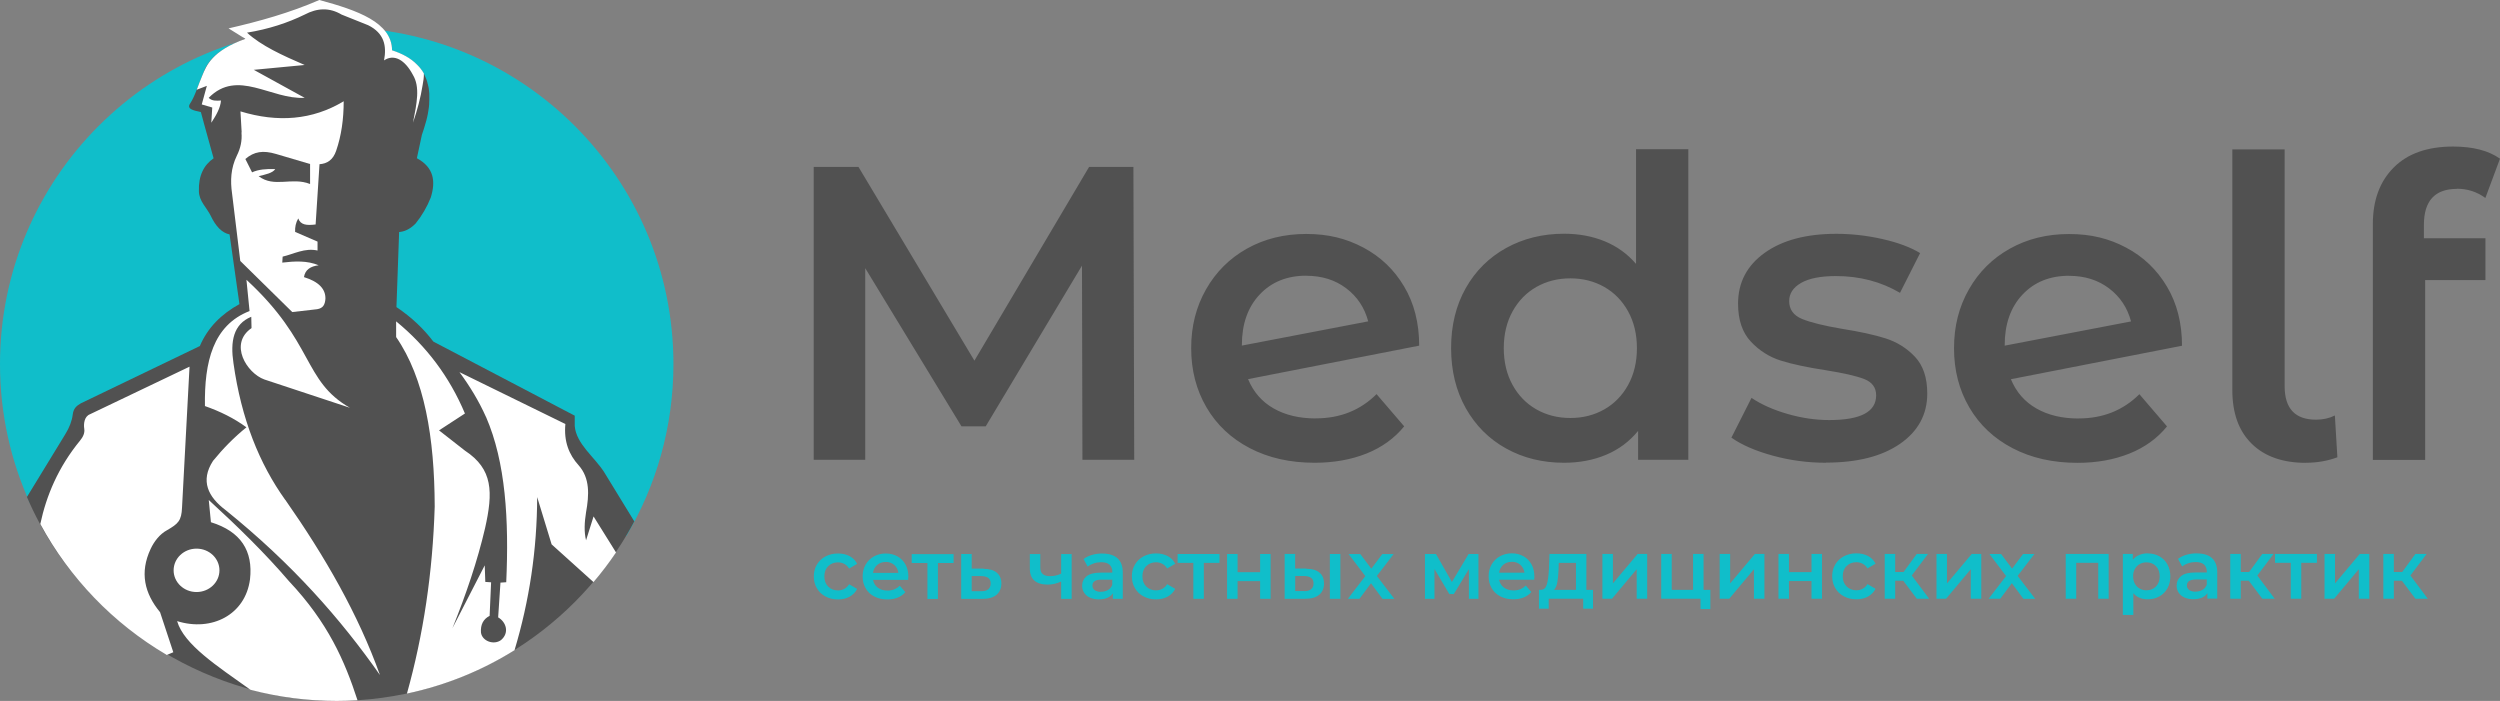 <?xml version="1.0" encoding="UTF-8"?> <svg xmlns="http://www.w3.org/2000/svg" width="214" height="60" viewBox="0 0 214 60" fill="none"><rect x="0" y="0" width="214" height="60" fill="#808080" stroke="none"/><path fill-rule="evenodd" clip-rule="evenodd" d="M28.82 2.337C44.74 2.337 57.646 15.244 57.646 31.163C57.646 36.535 56.175 41.564 53.62 45.868L2.577 43.094C0.921 39.461 0 35.418 0 31.163C0 15.244 12.907 2.337 28.826 2.337" fill="#10BECA"></path><path fill-rule="evenodd" clip-rule="evenodd" d="M2.321 42.517L5.59 37.167C5.939 36.6 6.157 36.039 6.227 35.483C6.287 34.993 6.511 34.759 6.919 34.525C10.313 32.89 13.713 31.256 17.107 29.621C17.783 28.03 18.965 26.875 20.496 26.031C20.213 24.043 19.929 22.054 19.651 20.065C19.003 19.935 18.469 19.379 18.039 18.474C17.701 17.772 17.036 17.227 17.026 16.366C16.982 15.037 17.445 14.132 18.284 13.549L17.44 10.504L17.423 10.433L17.407 10.373L17.391 10.313L17.374 10.253L17.358 10.193L17.341 10.133L17.325 10.074L17.309 10.014L17.293 9.954L17.276 9.894L17.26 9.834L17.244 9.774L17.227 9.714L17.211 9.654L17.194 9.594C16.611 9.458 15.958 9.354 16.263 8.88C16.693 8.238 16.96 7.29 17.303 6.494L17.32 6.456L17.331 6.418V6.407L17.347 6.38V6.363L17.363 6.342V6.325L17.38 6.309L17.391 6.287V6.271L17.407 6.244V6.233L17.423 6.2L17.44 6.156L17.456 6.118L17.472 6.08V6.069L17.489 6.037V6.02L17.51 5.993L17.521 5.971L17.532 5.949L17.543 5.922V5.906L17.565 5.873V5.862L17.592 5.824L17.614 5.775L17.636 5.731L17.657 5.688V5.677L17.685 5.644L17.707 5.612V5.601L17.723 5.579L17.739 5.557L17.756 5.53L17.767 5.513L17.788 5.481V5.47H17.799L17.826 5.426L17.859 5.383L17.892 5.339L17.919 5.301H17.924L17.93 5.285L17.957 5.252L17.968 5.236V5.225L18.001 5.192H18.006L18.028 5.159L18.039 5.148L18.061 5.121L18.072 5.105L18.104 5.067L18.137 5.029H18.142L18.186 4.98L18.23 4.931C18.257 4.903 18.284 4.876 18.317 4.843L18.328 4.832L18.366 4.8L18.377 4.789L18.415 4.751L18.431 4.74L18.469 4.707H18.475L18.513 4.669L18.529 4.658L18.578 4.62H18.589L18.644 4.566L18.704 4.516H18.709L18.764 4.467L18.818 4.429L18.834 4.418L18.878 4.386L18.894 4.375L18.927 4.353L18.943 4.342L18.981 4.315L19.025 4.288H19.036L19.085 4.25L19.107 4.239L19.134 4.222L19.183 4.19L19.254 4.146L19.33 4.097H19.335L19.406 4.053L19.423 4.042L19.488 4.004H19.499L19.553 3.972L19.586 3.955L19.646 3.923L19.673 3.906L19.733 3.874L19.766 3.857L19.831 3.825L19.908 3.786H19.924L20.017 3.737L20.115 3.688C20.376 3.569 20.665 3.454 20.981 3.334C20.501 3.035 20.981 2.855 20.507 2.555C23.144 1.95 24.707 1.422 27.235 0.321C29.654 0.975 31.981 1.406 32.989 2.708L33.005 2.73L33.021 2.751L33.054 2.795L33.07 2.822L33.103 2.871L33.119 2.893L33.136 2.915L33.163 2.958L33.179 2.986L33.196 3.007L33.212 3.029L33.228 3.051L33.25 3.089L33.266 3.122L33.294 3.176L33.315 3.22L33.343 3.274L33.353 3.302C33.353 3.302 33.37 3.345 33.381 3.372L33.392 3.394C33.392 3.394 33.408 3.443 33.419 3.47V3.492L33.452 3.574V3.59C33.462 3.618 33.473 3.645 33.479 3.677C33.484 3.716 33.495 3.743 33.501 3.776C33.506 3.814 33.511 3.846 33.517 3.879C33.517 3.917 33.528 3.95 33.533 3.988C33.533 4.021 33.539 4.053 33.544 4.086V4.102C33.544 4.173 33.55 4.239 33.555 4.315C34.372 4.587 35.124 4.963 35.712 5.563L35.767 5.617L35.778 5.628L35.8 5.65L35.827 5.682L35.849 5.71L35.881 5.748L35.903 5.775L35.931 5.808L35.952 5.835L35.985 5.873L36.001 5.889L36.012 5.9L36.056 5.955L36.061 5.971C36.089 6.009 36.116 6.047 36.143 6.091L36.165 6.124L36.187 6.156L36.208 6.189L36.236 6.233L36.246 6.254L36.274 6.298L36.29 6.325L36.312 6.369L36.323 6.391L36.355 6.461L36.388 6.527L36.399 6.56L36.426 6.614V6.625L36.453 6.685L36.464 6.712L36.486 6.761L36.497 6.788L36.513 6.832L36.524 6.865L36.546 6.935L36.568 7.006V7.017L36.573 7.034L36.59 7.088L36.601 7.132V7.159L36.622 7.208L36.633 7.251V7.284L36.65 7.328L36.66 7.371L36.677 7.442L36.693 7.524L36.704 7.6V7.616L36.715 7.676V7.687L36.72 7.736V7.774L36.731 7.829V7.851C36.737 7.9 36.742 7.949 36.748 7.998V8.08V8.161C36.748 8.243 36.748 8.319 36.748 8.401V8.417V8.488V8.559V8.575V8.586C36.748 8.668 36.742 8.75 36.737 8.831V8.897V8.935C36.731 8.984 36.726 9.033 36.72 9.087V9.131C36.704 9.235 36.688 9.344 36.671 9.452V9.469C36.66 9.529 36.65 9.589 36.639 9.649V9.659L36.622 9.741V9.752C36.606 9.812 36.595 9.872 36.584 9.937L36.562 10.03L36.541 10.128L36.524 10.188L36.513 10.221V10.248L36.492 10.319C36.475 10.384 36.459 10.45 36.437 10.515C36.344 10.847 36.241 11.185 36.116 11.534C35.974 12.204 35.827 12.874 35.685 13.544C37.156 14.339 37.303 15.538 36.873 16.911C36.551 17.723 36.116 18.464 35.571 19.139C35.048 19.662 34.596 19.82 34.165 19.864C34.089 22.005 34.013 24.146 33.936 26.287C35.249 27.17 36.279 28.161 37.096 29.24C41.128 31.354 45.165 33.468 49.197 35.582V36.47C49.333 38.011 50.875 39.101 51.714 40.414L54.296 44.631C54.111 44.985 53.915 45.334 53.713 45.677C48.717 54.241 39.434 59.995 28.799 59.995C18.164 59.995 8.232 53.827 3.373 44.762C2.986 44.037 2.626 43.291 2.299 42.528" fill="#515151"></path><path fill-rule="evenodd" clip-rule="evenodd" d="M24.424 42.789C27.818 47.638 30.673 52.602 32.525 57.783C29.175 52.999 25.029 48.276 19.308 43.661C17.815 42.539 17.123 41.16 18.235 39.45C19.101 38.387 20.049 37.423 21.095 36.579C20.027 35.794 18.829 35.211 17.543 34.759C17.483 30.978 18.229 27.845 21.362 26.625C21.275 25.731 21.182 24.843 21.095 23.95C26.93 29.316 25.906 32.596 29.954 34.906C27.513 34.1 25.067 33.288 22.626 32.482C21.122 31.937 19.57 29.436 21.531 28.085C21.526 27.764 21.515 27.437 21.509 27.115C19.967 27.747 19.706 29.235 19.984 31.081C20.659 35.881 22.207 39.706 24.424 42.8M14.23 56.034C9.698 53.364 5.955 49.491 3.449 44.854C3.977 42.408 4.974 40.011 6.854 37.712C7.094 37.423 7.273 37.074 7.213 36.709C7.143 36.279 7.219 35.647 7.698 35.462C10.542 34.1 13.386 32.743 16.224 31.387C16.012 35.407 15.8 39.428 15.582 43.443C15.538 44.582 15.244 44.838 14.301 45.383C13.669 45.726 13.19 46.352 12.896 46.984C11.942 49.011 12.367 50.793 13.702 52.405C14.078 53.549 14.459 54.688 14.835 55.832L14.274 56.066C14.274 56.066 14.236 56.045 14.22 56.034H14.23ZM30.58 59.946C30.003 59.978 29.414 60 28.826 60C26.303 60 23.863 59.673 21.531 59.068L21.433 59.041C18.595 57.014 15.74 55.178 15.162 53.168C18.126 54.094 21.003 52.618 21.4 49.594C21.678 47.153 20.616 45.492 18.055 44.702C17.995 44.07 17.93 43.438 17.87 42.8C20.349 45.072 22.708 47.377 24.745 49.758C28.09 53.31 29.512 56.584 30.602 59.94C30.597 59.94 30.586 59.94 30.58 59.94V59.946ZM41.602 35.696C40.992 34.328 40.218 33.059 39.33 31.855C42.354 33.337 45.372 34.813 48.396 36.295C48.254 37.799 48.712 38.927 49.529 39.826C50.51 40.932 50.433 42.359 50.166 43.852C50.03 44.702 49.986 45.519 50.166 46.249C50.379 45.568 50.591 44.887 50.809 44.206L52.732 47.29C52.138 48.172 51.49 49.022 50.804 49.828L47.219 46.598C46.805 45.246 46.391 43.901 45.982 42.55C45.971 47.066 45.312 51.436 44.043 55.658C41.259 57.396 38.159 58.665 34.846 59.368H34.835C36.241 54.334 37.042 49 37.211 43.361C37.194 37.461 36.344 32.383 33.909 28.853V27.508C36.497 29.627 38.475 32.247 39.798 35.396C39.057 35.876 38.317 36.361 37.581 36.84C38.322 37.418 39.063 37.995 39.798 38.573C42.212 40.158 42.212 42.141 41.52 45.219C40.872 48.003 39.902 50.864 38.725 53.778L41.493 48.395C41.509 48.87 41.526 49.338 41.542 49.812C41.705 49.823 41.874 49.834 42.038 49.845C41.994 50.804 41.956 51.757 41.912 52.716C41.367 52.994 41.122 53.473 41.171 54.149C41.27 54.879 42.272 55.249 42.893 54.786C43.618 54.165 43.334 53.25 42.642 52.847C42.708 51.855 42.773 50.864 42.839 49.872C43.002 49.861 43.171 49.85 43.334 49.839C43.574 44.517 43.291 39.575 41.602 35.685V35.696Z" fill="white"></path><path fill-rule="evenodd" clip-rule="evenodd" d="M18.169 9.202C18.142 9.638 18.115 10.068 18.088 10.504C18.513 9.861 18.872 9.224 18.916 8.603C18.513 8.635 18.126 8.646 17.864 8.374C20.338 5.862 23.198 8.537 26.08 8.374C24.625 7.573 23.176 6.777 21.722 5.977C23.176 5.84 24.625 5.699 26.08 5.563C24.201 4.751 22.359 3.917 21.144 2.795C22.991 2.495 24.62 1.961 26.08 1.248C27.148 0.681 28.199 0.627 29.24 1.248C29.997 1.553 30.755 1.852 31.512 2.157C32.901 2.844 33.108 3.934 32.874 5.17C33.746 4.582 34.672 5.143 35.336 6.396C35.979 7.448 35.674 8.837 35.353 10.498C35.718 9.442 36.007 8.368 36.181 7.257C36.246 6.925 36.29 6.598 36.284 6.287C36.132 6.02 35.947 5.775 35.718 5.552C35.135 4.947 34.383 4.576 33.56 4.304C33.549 1.923 30.607 0.883 27.333 0C24.805 1.101 22.196 1.825 19.564 2.43C20.044 2.73 20.523 3.024 21.002 3.323C18.131 4.358 17.668 5.617 17.314 6.467C17.145 6.854 16.998 7.273 16.84 7.682L17.706 7.349C17.559 7.878 17.418 8.412 17.27 8.94C17.576 9.028 17.875 9.12 18.18 9.207" fill="white"></path><path fill-rule="evenodd" clip-rule="evenodd" d="M20.686 11.332C20.654 10.733 20.616 10.133 20.583 9.534C23.787 10.509 26.739 10.281 29.42 8.668C29.42 10.182 29.224 11.604 28.777 12.901C28.51 13.691 28.003 14.012 27.35 14.056C27.241 15.778 27.132 17.499 27.017 19.215C26.276 19.303 25.737 19.275 25.53 18.698C25.317 19.063 25.241 19.45 25.263 19.853C25.9 20.131 26.543 20.403 27.181 20.681V21.444C26.086 21.204 25.17 21.738 24.195 21.967C24.179 22.185 24.179 22.261 24.162 22.479C25.23 22.354 26.293 22.294 27.279 22.708C26.587 22.789 26.118 23.084 26.02 23.721C27.295 24.113 27.878 24.745 27.856 25.579C27.818 26.069 27.666 26.38 27.153 26.467C26.44 26.549 25.732 26.63 25.018 26.712C23.536 25.252 22.049 23.792 20.567 22.337C20.332 20.409 20.098 18.485 19.864 16.557C19.711 15.489 19.744 14.41 20.278 13.315C20.583 12.705 20.736 12.051 20.67 11.332" fill="white"></path><path fill-rule="evenodd" clip-rule="evenodd" d="M16.824 46.963C17.908 46.963 18.785 47.796 18.785 48.821C18.785 49.845 17.908 50.678 16.824 50.678C15.739 50.678 14.862 49.845 14.862 48.821C14.862 47.796 15.739 46.963 16.824 46.963Z" fill="white"></path><path fill-rule="evenodd" clip-rule="evenodd" d="M21.575 14.748C21.384 14.367 21.193 13.991 21.002 13.609C21.754 12.966 22.517 12.852 23.628 13.179C24.598 13.468 25.568 13.751 26.543 14.04V15.751C24.963 15.124 23.487 16.105 22.136 15.08C22.724 14.939 23.345 14.813 23.563 14.47C22.795 14.448 22.103 14.503 21.575 14.754" fill="#515151"></path><path d="M210.313 16.168C208.428 16.168 207.486 17.193 207.486 19.248V20.393H212.754V23.973H207.594V39.372H203.116V19.172C203.116 17.142 203.71 15.53 204.906 14.334C206.101 13.139 207.796 12.544 209.99 12.544C211.685 12.544 213.02 12.892 214 13.582L212.748 16.946C212.033 16.421 211.217 16.156 210.313 16.156M197.386 39.619C195.407 39.619 193.857 39.075 192.75 37.987C191.637 36.899 191.087 35.369 191.087 33.383V12.791H195.565V33.06C195.565 34.97 196.463 35.925 198.253 35.925C198.847 35.925 199.385 35.805 199.865 35.565L200.08 39.144C199.245 39.454 198.347 39.612 197.392 39.612L197.386 39.619ZM177.117 23.606C175.466 23.606 174.138 24.143 173.126 25.218C172.114 26.294 171.602 27.735 171.602 29.55V29.588L182.417 27.514C182.107 26.344 181.481 25.402 180.538 24.687C179.596 23.973 178.458 23.612 177.117 23.612V23.606ZM177.939 35.818C180.013 35.818 181.746 35.122 183.131 33.743L185.496 36.501C184.662 37.525 183.587 38.303 182.271 38.828C180.956 39.353 179.476 39.619 177.831 39.619C175.732 39.619 173.879 39.201 172.279 38.367C170.679 37.532 169.445 36.368 168.573 34.876C167.7 33.383 167.264 31.694 167.264 29.81C167.264 27.925 167.687 26.268 168.535 24.776C169.382 23.283 170.552 22.119 172.045 21.285C173.537 20.45 175.226 20.032 177.11 20.032C178.995 20.032 180.532 20.418 181.999 21.196C183.466 21.974 184.63 23.081 185.49 24.529C186.35 25.971 186.78 27.666 186.78 29.595L172.133 32.46C172.589 33.56 173.316 34.395 174.315 34.964C175.321 35.54 176.522 35.824 177.933 35.824L177.939 35.818ZM156.304 39.612C154.754 39.612 153.236 39.41 151.756 39.005C150.277 38.601 149.094 38.088 148.208 37.462L149.929 34.06C150.789 34.635 151.82 35.091 153.028 35.438C154.236 35.786 155.418 35.957 156.588 35.957C159.263 35.957 160.598 35.255 160.598 33.845C160.598 33.174 160.256 32.713 159.58 32.447C158.897 32.181 157.809 31.935 156.304 31.694C154.729 31.454 153.445 31.182 152.452 30.872C151.459 30.562 150.599 30.018 149.872 29.241C149.144 28.463 148.778 27.381 148.778 25.996C148.778 24.181 149.537 22.733 151.054 21.645C152.572 20.557 154.621 20.014 157.195 20.014C158.511 20.014 159.82 20.165 161.135 20.462C162.451 20.76 163.526 21.158 164.361 21.664L162.64 25.067C161.015 24.112 159.187 23.631 157.164 23.631C155.848 23.631 154.855 23.827 154.172 24.219C153.489 24.611 153.154 25.13 153.154 25.775C153.154 26.489 153.521 26.995 154.248 27.299C154.975 27.596 156.108 27.881 157.632 28.14C159.162 28.381 160.414 28.652 161.395 28.962C162.375 29.272 163.216 29.797 163.918 30.537C164.62 31.277 164.974 32.327 164.974 33.687C164.974 35.476 164.196 36.912 162.647 37.987C161.097 39.062 158.979 39.6 156.31 39.6L156.304 39.612ZM134.422 35.78C135.497 35.78 136.464 35.533 137.324 35.046C138.184 34.559 138.868 33.857 139.367 32.953C139.867 32.049 140.12 30.992 140.12 29.803C140.12 28.614 139.867 27.558 139.367 26.654C138.868 25.75 138.184 25.048 137.324 24.561C136.464 24.074 135.497 23.827 134.422 23.827C133.346 23.827 132.379 24.074 131.519 24.561C130.659 25.048 129.976 25.75 129.476 26.654C128.976 27.558 128.723 28.614 128.723 29.803C128.723 30.992 128.976 32.049 129.476 32.953C129.976 33.857 130.659 34.559 131.519 35.046C132.379 35.533 133.346 35.78 134.422 35.78ZM144.521 12.785V39.359H140.221V36.887C139.481 37.791 138.57 38.474 137.482 38.929C136.395 39.385 135.193 39.612 133.884 39.612C132.044 39.612 130.393 39.208 128.926 38.392C127.458 37.582 126.307 36.425 125.466 34.932C124.632 33.44 124.214 31.726 124.214 29.791C124.214 27.856 124.632 26.148 125.466 24.668C126.301 23.188 127.452 22.044 128.926 21.228C130.393 20.418 132.05 20.007 133.884 20.007C135.149 20.007 136.306 20.222 137.356 20.652C138.406 21.082 139.304 21.727 140.044 22.587V12.772H144.521V12.785ZM111.819 23.599C110.168 23.599 108.84 24.137 107.828 25.212C106.816 26.287 106.304 27.729 106.304 29.544V29.582L117.118 27.508C116.808 26.338 116.182 25.395 115.24 24.681C114.298 23.966 113.159 23.606 111.819 23.606V23.599ZM112.641 35.812C114.715 35.812 116.448 35.116 117.833 33.737L120.198 36.495C119.363 37.519 118.288 38.297 116.973 38.822C115.657 39.347 114.178 39.612 112.533 39.612C110.434 39.612 108.581 39.195 106.98 38.36C105.38 37.525 104.147 36.362 103.274 34.869C102.402 33.377 101.965 31.688 101.965 29.803C101.965 27.919 102.389 26.262 103.236 24.769C104.084 23.277 105.254 22.113 106.746 21.278C108.239 20.444 109.928 20.026 111.812 20.026C113.697 20.026 115.234 20.412 116.701 21.19C118.168 21.968 119.332 23.074 120.192 24.523C121.052 25.965 121.482 27.66 121.482 29.588L106.835 32.453C107.29 33.554 108.018 34.389 109.017 34.958C110.022 35.533 111.224 35.818 112.634 35.818L112.641 35.812ZM92.656 39.359L92.618 22.739L84.377 36.495H82.303L74.063 22.954V39.359H69.654V14.29H73.487L83.41 30.872L93.225 14.29H97.02L97.089 39.359H92.65H92.656Z" fill="#515151"></path><path d="M205.608 49.712H204.912V51.249H204.014V47.417H204.912V48.966H205.627L206.759 47.417H207.72L206.329 49.263L207.815 51.249H206.759L205.601 49.712H205.608ZM198.98 47.417H199.878V49.94L201.997 47.417H202.812V51.249H201.914V48.726L199.802 51.249H198.98V47.417ZM198.328 48.175H196.988V51.249H196.09V48.175H194.743V47.417H198.328V48.175ZM192.504 49.712H191.808V51.249H190.91V47.417H191.808V48.966H192.523L193.655 47.417H194.616L193.225 49.263L194.711 51.249H193.655L192.497 49.712H192.504ZM187.931 50.642C188.159 50.642 188.355 50.591 188.532 50.49C188.709 50.389 188.829 50.237 188.899 50.047V49.605H187.976C187.457 49.605 187.198 49.776 187.198 50.117C187.198 50.282 187.261 50.408 187.394 50.503C187.52 50.598 187.704 50.648 187.931 50.648V50.642ZM188.051 47.372C188.614 47.372 189.051 47.505 189.348 47.777C189.645 48.049 189.797 48.454 189.797 48.998V51.243H188.95V50.775C188.842 50.939 188.684 51.072 188.482 51.161C188.279 51.249 188.033 51.293 187.748 51.293C187.463 51.293 187.21 51.243 186.995 51.148C186.78 51.053 186.616 50.914 186.496 50.737C186.382 50.56 186.319 50.364 186.319 50.142C186.319 49.801 186.445 49.523 186.704 49.314C186.957 49.105 187.362 49.004 187.912 49.004H188.905V48.947C188.905 48.681 188.823 48.473 188.665 48.327C188.507 48.182 188.267 48.112 187.95 48.112C187.735 48.112 187.52 48.144 187.318 48.214C187.109 48.283 186.932 48.372 186.793 48.492L186.439 47.84C186.641 47.689 186.881 47.568 187.166 47.486C187.451 47.404 187.748 47.366 188.064 47.366L188.051 47.372ZM183.738 50.528C184.067 50.528 184.339 50.421 184.554 50.199C184.769 49.978 184.87 49.687 184.87 49.333C184.87 48.979 184.763 48.688 184.554 48.466C184.339 48.245 184.067 48.138 183.738 48.138C183.523 48.138 183.327 48.188 183.156 48.283C182.986 48.378 182.847 48.523 182.745 48.7C182.644 48.884 182.594 49.093 182.594 49.333C182.594 49.573 182.644 49.782 182.745 49.965C182.847 50.149 182.979 50.288 183.156 50.383C183.327 50.484 183.523 50.528 183.738 50.528ZM183.84 47.372C184.213 47.372 184.548 47.455 184.839 47.619C185.136 47.783 185.364 48.011 185.528 48.308C185.693 48.606 185.781 48.947 185.781 49.333C185.781 49.719 185.699 50.066 185.528 50.364C185.364 50.661 185.13 50.895 184.839 51.053C184.542 51.218 184.213 51.3 183.84 51.3C183.321 51.3 182.916 51.129 182.613 50.781V52.641H181.715V47.417H182.568V47.916C182.714 47.733 182.897 47.6 183.119 47.505C183.334 47.417 183.574 47.366 183.84 47.366V47.372ZM180.5 47.417V51.249H179.609V48.175H177.724V51.249H176.826V47.417H180.5ZM173.196 51.249L172.215 49.921L171.223 51.249H170.23L171.722 49.308L170.293 47.423H171.292L172.234 48.675L173.177 47.423H174.144L172.709 49.295L174.208 51.255H173.196V51.249ZM165.765 47.417H166.663V49.94L168.781 47.417H169.597V51.249H168.699V48.726L166.587 51.249H165.765V47.417ZM162.925 49.712H162.229V51.249H161.331V47.417H162.229V48.966H162.944L164.076 47.417H165.037L163.646 49.263L165.132 51.249H164.076L162.919 49.712H162.925ZM158.909 51.3C158.511 51.3 158.157 51.218 157.84 51.047C157.524 50.882 157.278 50.648 157.1 50.345C156.923 50.047 156.835 49.706 156.835 49.327C156.835 48.947 156.923 48.612 157.1 48.315C157.278 48.017 157.524 47.783 157.834 47.619C158.15 47.455 158.504 47.366 158.909 47.366C159.289 47.366 159.618 47.442 159.902 47.594C160.187 47.745 160.402 47.967 160.547 48.251L159.858 48.656C159.75 48.479 159.611 48.346 159.447 48.258C159.282 48.169 159.099 48.125 158.903 48.125C158.568 48.125 158.289 48.232 158.068 48.454C157.847 48.669 157.739 48.96 157.739 49.327C157.739 49.693 157.847 49.978 158.068 50.199C158.283 50.414 158.561 50.528 158.903 50.528C159.099 50.528 159.282 50.484 159.447 50.395C159.611 50.307 159.75 50.174 159.858 49.997L160.547 50.402C160.402 50.686 160.18 50.908 159.896 51.066C159.611 51.224 159.282 51.3 158.909 51.3ZM152.237 47.417H153.135V48.972H155.064V47.417H155.962V51.249H155.064V49.738H153.135V51.249H152.237V47.417ZM147.203 47.417H148.101V49.94L150.22 47.417H151.035V51.249H150.137V48.726L148.025 51.249H147.203V47.417ZM146.406 50.49V52.135H145.565V51.249H142.2V47.417H143.098V50.49H144.926V47.417H145.824V50.49H146.406ZM137.166 47.417H138.064V49.94L140.183 47.417H140.999V51.249H140.101V48.726L137.988 51.249H137.166V47.417ZM133.41 48.795C133.391 49.238 133.353 49.592 133.302 49.87C133.252 50.149 133.157 50.351 133.018 50.49H134.902V48.182H133.429L133.41 48.802V48.795ZM136.363 50.49V52.103H135.522V51.249H132.569V52.103H131.734V50.49H131.911C132.157 50.478 132.322 50.326 132.41 50.022C132.499 49.719 132.556 49.289 132.588 48.732L132.638 47.417H135.794V50.49H136.363ZM129.406 48.093C129.122 48.093 128.875 48.175 128.679 48.346C128.483 48.517 128.363 48.745 128.319 49.023H130.494C130.456 48.745 130.336 48.523 130.14 48.346C129.944 48.175 129.697 48.087 129.406 48.087V48.093ZM131.342 49.358C131.342 49.421 131.342 49.51 131.329 49.624H128.325C128.376 49.908 128.515 50.13 128.736 50.294C128.957 50.459 129.236 50.541 129.565 50.541C129.988 50.541 130.33 50.402 130.602 50.123L131.082 50.674C130.912 50.882 130.69 51.034 130.431 51.142C130.165 51.249 129.868 51.3 129.539 51.3C129.115 51.3 128.749 51.218 128.426 51.047C128.104 50.882 127.857 50.648 127.686 50.345C127.509 50.047 127.427 49.706 127.427 49.327C127.427 48.947 127.509 48.618 127.68 48.321C127.851 48.024 128.085 47.79 128.388 47.619C128.692 47.455 129.027 47.366 129.406 47.366C129.786 47.366 130.115 47.448 130.406 47.613C130.703 47.777 130.931 48.011 131.095 48.308C131.259 48.606 131.342 48.953 131.342 49.346V49.358ZM125.738 51.255V48.713L124.448 50.851H124.062L122.791 48.707V51.255H121.975V47.423H122.918L124.284 49.82L125.713 47.423H126.554V51.255H125.751H125.738ZM118.339 51.255L117.359 49.927L116.372 51.255H115.379L116.872 49.314L115.442 47.429H116.442L117.384 48.681L118.326 47.429H119.294L117.858 49.301L119.357 51.262H118.345L118.339 51.255ZM111.629 50.604C111.894 50.604 112.091 50.553 112.23 50.44C112.369 50.326 112.438 50.155 112.438 49.94C112.438 49.725 112.369 49.567 112.236 49.466C112.103 49.364 111.901 49.314 111.629 49.308H110.87V50.598H111.629V50.604ZM113.836 47.423H114.734V51.255H113.836V47.423ZM111.831 48.688C112.318 48.688 112.691 48.795 112.951 49.017C113.21 49.238 113.336 49.548 113.336 49.946C113.336 50.345 113.197 50.693 112.913 50.92C112.628 51.148 112.223 51.262 111.705 51.255H109.966V47.417H110.864V48.669H111.831V48.688ZM105.039 47.423H105.937V48.979H107.866V47.423H108.764V51.255H107.866V49.744H105.937V51.255H105.039V47.423ZM104.388 48.182H103.047V51.255H102.149V48.182H100.802V47.423H104.388V48.182ZM98.961 51.306C98.563 51.306 98.209 51.224 97.892 51.053C97.576 50.889 97.33 50.655 97.153 50.351C96.975 50.054 96.887 49.712 96.887 49.333C96.887 48.953 96.975 48.618 97.153 48.321C97.33 48.024 97.576 47.79 97.886 47.625C98.202 47.461 98.556 47.372 98.961 47.372C99.341 47.372 99.67 47.448 99.954 47.6C100.239 47.752 100.454 47.973 100.599 48.258L99.91 48.663C99.802 48.485 99.663 48.353 99.499 48.264C99.334 48.175 99.151 48.131 98.955 48.131C98.62 48.131 98.341 48.239 98.12 48.46C97.899 48.675 97.791 48.966 97.791 49.333C97.791 49.7 97.899 49.984 98.12 50.206C98.335 50.421 98.614 50.535 98.955 50.535C99.151 50.535 99.334 50.49 99.499 50.402C99.663 50.313 99.802 50.18 99.91 50.003L100.599 50.408C100.454 50.693 100.232 50.914 99.948 51.072C99.663 51.23 99.334 51.306 98.961 51.306ZM94.243 50.655C94.471 50.655 94.667 50.604 94.844 50.503C95.021 50.402 95.141 50.25 95.211 50.06V49.617H94.288C93.769 49.617 93.51 49.788 93.51 50.13C93.51 50.294 93.573 50.421 93.706 50.516C93.832 50.61 94.016 50.661 94.243 50.661V50.655ZM94.364 47.385C94.926 47.385 95.363 47.518 95.66 47.79C95.957 48.062 96.109 48.467 96.109 49.01V51.255H95.262V50.788C95.154 50.952 94.996 51.085 94.794 51.173C94.591 51.262 94.345 51.306 94.06 51.306C93.775 51.306 93.522 51.255 93.307 51.161C93.092 51.066 92.928 50.927 92.808 50.749C92.694 50.572 92.631 50.376 92.631 50.155C92.631 49.813 92.757 49.535 93.016 49.327C93.269 49.118 93.674 49.017 94.224 49.017H95.217V48.96C95.217 48.694 95.135 48.485 94.977 48.34C94.819 48.194 94.579 48.125 94.262 48.125C94.047 48.125 93.832 48.157 93.63 48.226C93.421 48.296 93.244 48.384 93.105 48.504L92.751 47.853C92.953 47.701 93.194 47.581 93.478 47.499C93.763 47.417 94.06 47.379 94.376 47.379L94.364 47.385ZM91.733 47.429V51.262H90.835V49.776C90.468 49.953 90.082 50.041 89.677 50.041C89.184 50.041 88.805 49.927 88.545 49.7C88.28 49.472 88.153 49.124 88.153 48.656V47.429H89.051V48.599C89.051 48.846 89.121 49.023 89.266 49.143C89.412 49.263 89.614 49.32 89.873 49.32C90.209 49.32 90.531 49.251 90.835 49.105V47.429H91.733ZM83.992 50.61C84.257 50.61 84.453 50.56 84.593 50.446C84.732 50.332 84.801 50.161 84.801 49.946C84.801 49.731 84.732 49.573 84.599 49.472C84.466 49.371 84.264 49.32 83.992 49.314H83.176V50.604H83.992V50.61ZM84.2 48.694C84.687 48.694 85.061 48.802 85.326 49.023C85.585 49.244 85.718 49.554 85.718 49.953C85.718 50.351 85.573 50.699 85.288 50.927C85.004 51.154 84.599 51.268 84.074 51.262H82.278V47.423H83.176V48.675H84.2V48.694ZM81.626 48.194H80.286V51.268H79.388V48.194H78.041V47.436H81.626V48.194ZM75.814 48.106C75.53 48.106 75.283 48.188 75.087 48.359C74.891 48.53 74.771 48.757 74.727 49.036H76.902C76.864 48.757 76.744 48.536 76.548 48.359C76.352 48.188 76.105 48.1 75.814 48.1V48.106ZM77.75 49.371C77.75 49.434 77.75 49.523 77.737 49.636H74.733C74.784 49.921 74.923 50.142 75.144 50.307C75.365 50.471 75.644 50.553 75.972 50.553C76.396 50.553 76.738 50.414 77.016 50.136L77.497 50.686C77.326 50.895 77.105 51.047 76.845 51.154C76.58 51.262 76.289 51.312 75.954 51.312C75.53 51.312 75.163 51.23 74.841 51.059C74.518 50.895 74.271 50.661 74.1 50.357C73.923 50.06 73.841 49.719 73.841 49.339C73.841 48.96 73.924 48.631 74.094 48.334C74.265 48.036 74.499 47.802 74.802 47.632C75.106 47.467 75.441 47.379 75.821 47.379C76.2 47.379 76.529 47.461 76.82 47.625C77.117 47.79 77.345 48.024 77.509 48.321C77.674 48.618 77.756 48.966 77.756 49.358L77.75 49.371ZM71.735 51.312C71.337 51.312 70.983 51.23 70.666 51.059C70.35 50.895 70.104 50.661 69.927 50.357C69.749 50.06 69.661 49.719 69.661 49.339C69.661 48.96 69.749 48.625 69.927 48.327C70.104 48.03 70.35 47.796 70.66 47.632C70.976 47.467 71.331 47.379 71.735 47.379C72.115 47.379 72.444 47.455 72.728 47.606C73.013 47.758 73.228 47.98 73.373 48.264L72.684 48.669C72.576 48.492 72.437 48.359 72.273 48.27C72.108 48.182 71.925 48.138 71.729 48.138C71.394 48.138 71.115 48.245 70.894 48.466C70.673 48.681 70.565 48.972 70.565 49.339C70.565 49.706 70.673 49.991 70.894 50.212C71.109 50.427 71.394 50.541 71.729 50.541C71.925 50.541 72.108 50.496 72.273 50.408C72.437 50.319 72.576 50.187 72.684 50.01L73.373 50.414C73.228 50.699 73.006 50.92 72.722 51.078C72.437 51.236 72.108 51.312 71.735 51.312Z" fill="#10BECA"></path></svg> 